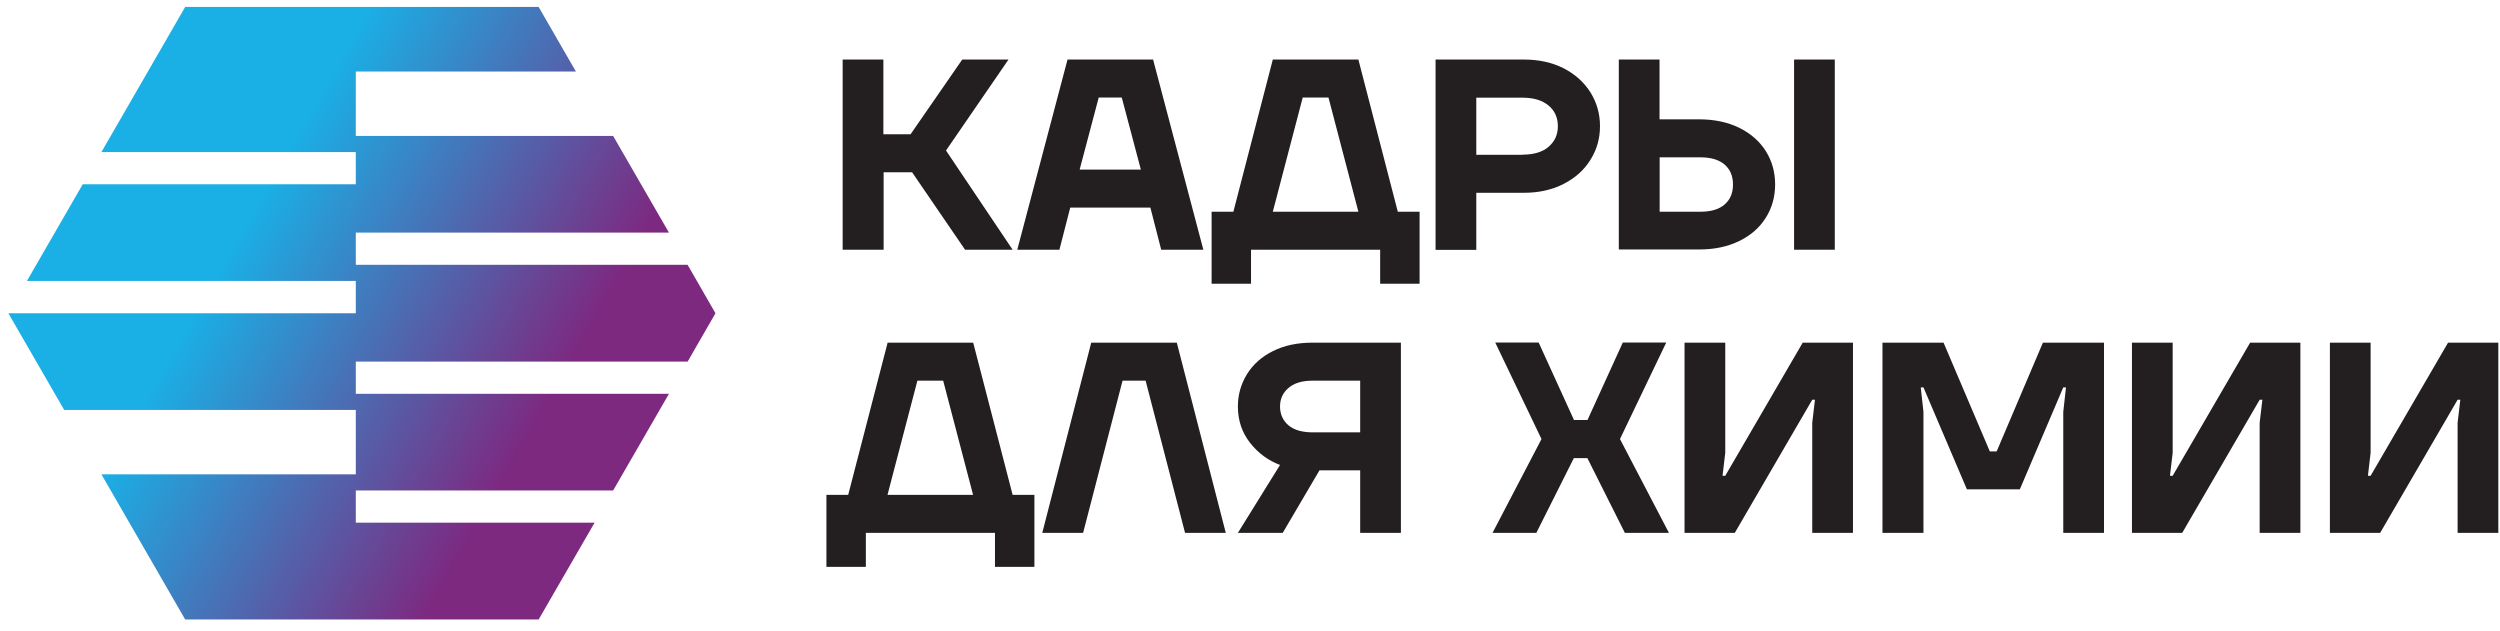 <?xml version="1.0" encoding="UTF-8"?> <svg xmlns="http://www.w3.org/2000/svg" width="194" height="49" viewBox="0 0 194 49" fill="none"><path d="M65.39 19.38V4.62H68.55V10.42H70.66L74.67 4.62H78.26L73.41 11.68L78.58 19.38H74.89L70.78 13.37H68.57V19.38H65.41H65.39Z" fill="#231F20"></path><path d="M78.94 19.38L82.84 4.62H89.48L93.38 19.38H90.11L89.27 16.11H83.05L82.21 19.38H78.94ZM83.79 13.16H88.53L87.05 7.57H85.26L83.78 13.16H83.79Z" fill="#231F20"></path><path d="M94.02 22.02V16.43H95.71L98.77 4.62H105.41L108.47 16.43H110.16V22.02H107.1V19.38H97.08V22.02H94.02ZM98.77 16.43H105.41L103.09 7.57H101.09L98.77 16.43Z" fill="#231F20"></path><path d="M111.4 19.38V4.62H118.25C119.42 4.62 120.45 4.85 121.34 5.3C122.23 5.76 122.92 6.38 123.42 7.17C123.91 7.96 124.16 8.83 124.16 9.79C124.16 10.75 123.91 11.62 123.42 12.4C122.93 13.19 122.24 13.81 121.34 14.27C120.45 14.73 119.42 14.96 118.25 14.96H114.56V19.39H111.4V19.38ZM118.15 12C119.02 12 119.7 11.8 120.17 11.39C120.65 10.98 120.89 10.45 120.89 9.79C120.89 9.13 120.65 8.59 120.17 8.19C119.69 7.79 119.02 7.58 118.15 7.58H114.56V12.01H118.15V12Z" fill="#231F20"></path><path d="M125.62 19.38V4.62H128.78V9.26H131.84C133.03 9.26 134.08 9.48 134.97 9.92C135.86 10.36 136.55 10.97 137.03 11.73C137.51 12.5 137.75 13.36 137.75 14.31C137.75 15.26 137.51 16.13 137.03 16.89C136.55 17.66 135.87 18.26 134.97 18.7C134.08 19.14 133.03 19.36 131.84 19.36H125.62V19.38ZM131.95 16.43C132.78 16.43 133.41 16.24 133.84 15.86C134.27 15.48 134.48 14.97 134.48 14.32C134.48 13.67 134.27 13.16 133.84 12.78C133.41 12.4 132.78 12.21 131.95 12.21H128.79V16.43H131.95ZM139.22 19.38V4.62H142.38V19.38H139.22Z" fill="#231F20"></path><path d="M64.13 43.99V38.4H65.82L68.88 26.59H75.52L78.58 38.4H80.27V43.99H77.21V41.35H67.19V43.99H64.13ZM68.87 38.4H75.51L73.19 29.54H71.19L68.87 38.4Z" fill="#231F20"></path><path d="M80.88 41.35L84.68 26.59H91.32L95.12 41.35H91.96L88.9 29.54H87.11L84.05 41.35H80.89H80.88Z" fill="#231F20"></path><path d="M99.33 36.08C98.42 35.74 97.64 35.17 97.01 34.37C96.38 33.57 96.06 32.63 96.06 31.54C96.06 30.63 96.3 29.79 96.77 29.03C97.24 28.27 97.92 27.67 98.79 27.24C99.67 26.8 100.69 26.59 101.86 26.59H108.71V41.35H105.55V36.5H102.39L99.54 41.35H96.06L99.33 36.08ZM101.86 33.55H105.55V29.54H101.86C101.04 29.54 100.42 29.73 99.98 30.11C99.54 30.49 99.33 30.97 99.33 31.54C99.33 32.14 99.55 32.63 99.98 33C100.42 33.37 101.04 33.55 101.86 33.55Z" fill="#231F20"></path><path d="M115.82 41.35L119.62 34.07L116.03 26.58H119.4L122.14 32.59H123.19L125.93 26.58H129.3L125.71 34.07L129.51 41.35H126.09L123.18 35.55H122.13L119.22 41.35H115.8H115.82Z" fill="#231F20"></path><path d="M130.72 41.35V26.59H133.88V35.13L133.67 36.92H133.88L139.89 26.59H143.79V41.35H140.63V32.81L140.84 31.02H140.63L134.62 41.35H130.72Z" fill="#231F20"></path><path d="M146.08 41.35V26.59H150.82L154.41 35.03H154.94L158.53 26.59H163.27V41.35H160.11V31.96L160.32 30.06H160.11L156.74 37.97H152.63L149.26 30.06H149.05L149.26 31.96V41.35H146.1H146.08Z" fill="#231F20"></path><path d="M165.44 41.35V26.59H168.6V35.13L168.39 36.92H168.6L174.61 26.59H178.51V41.35H175.35V32.81L175.56 31.02H175.35L169.34 41.35H165.44Z" fill="#231F20"></path><path d="M180.8 41.35V26.59H183.96V35.13L183.75 36.92H183.96L189.97 26.59H193.87V41.35H190.71V32.81L190.92 31.02H190.71L184.7 41.35H180.8Z" fill="#231F20"></path><path d="M27.61 20.55V18.05H51.91L47.58 10.55H27.61V5.55H44.69L41.8 0.54H27.61H14.37L7.87 11.8H27.61V14.3H6.42L2.09 21.8H27.61V24.31H0.65L4.98 31.81H27.61V36.81H7.87L14.37 48.07H27.61H41.8L46.14 40.56H27.61V38.06H47.58L51.91 30.56H27.61V28.06H53.36L55.52 24.31L53.36 20.55H27.61Z" fill="url(#paint0_linear_16_350)"></path><defs><linearGradient id="paint0_linear_16_350" x1="13.84" y1="16.16" x2="45.88" y2="34.48" gradientUnits="userSpaceOnUse"><stop offset="0.14" stop-color="#1AAFE5"></stop><stop offset="0.88" stop-color="#7D2980"></stop></linearGradient></defs></svg> 